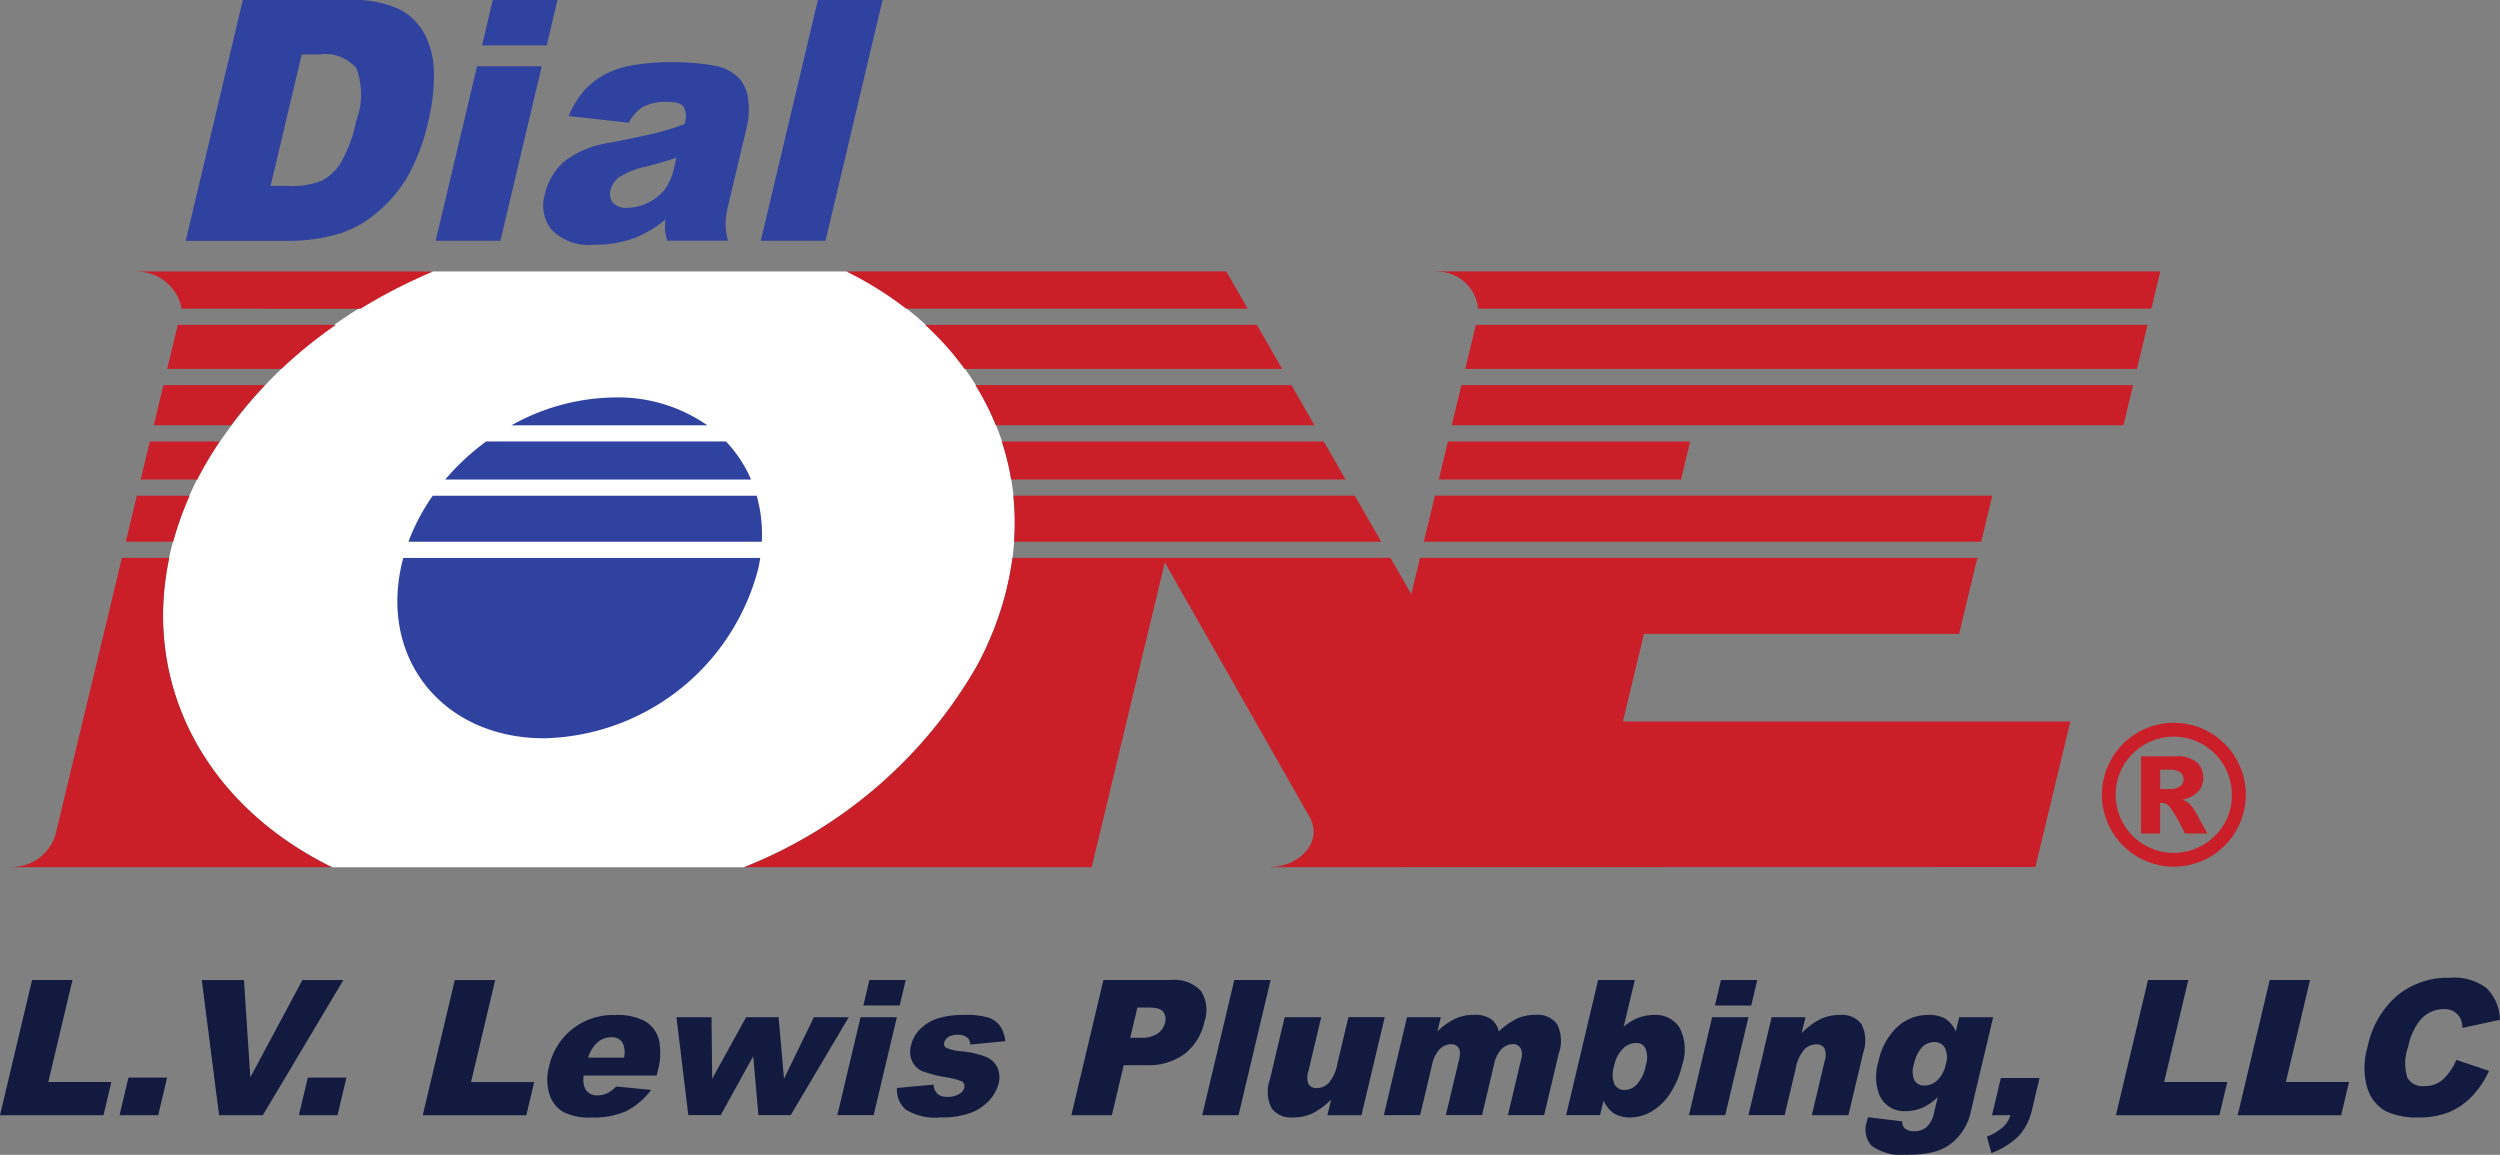 <?xml version="1.0" encoding="UTF-8"?>
<svg xmlns="http://www.w3.org/2000/svg" width="129.895" height="60" viewBox="0 0 129.895 60">
  <rect x="0" y="0" width="129.895" height="60" fill="#808080" stroke="none"/>
  <g id="logo" transform="translate(-56 -150.321)">
    <path id="Path_136" data-name="Path 136" d="M94.106,0h5.555A5.718,5.718,0,0,1,102.2.46a3.108,3.108,0,0,1,1.359,1.322,4.459,4.459,0,0,1,.479,2.006,9.475,9.475,0,0,1-.276,2.423,10.287,10.287,0,0,1-1.179,3.11,7.2,7.2,0,0,1-1.664,1.852,5.352,5.352,0,0,1-1.92,1,9.321,9.321,0,0,1-2.308.341H91.141L94.106,0Zm3.062,2.83L95.549,9.661h.918A4.26,4.26,0,0,0,98.2,9.393a2.574,2.574,0,0,0,1-.938,7.16,7.16,0,0,0,.8-2.172,3.938,3.938,0,0,0,.017-2.72A2.092,2.092,0,0,0,98.1,2.83ZM107.094,0h3.362L109.9,2.359h-3.362Zm-.816,3.442h3.362l-2.15,9.067h-3.362l2.149-9.067Zm7.885,2.935-3.127-.349a5.03,5.03,0,0,1,.849-1.371,4.054,4.054,0,0,1,1.191-.868,4.848,4.848,0,0,1,1.364-.41,10.543,10.543,0,0,1,1.783-.146,12.722,12.722,0,0,1,2.38.175,2.317,2.317,0,0,1,1.35.731,1.93,1.93,0,0,1,.418,1.089,3.849,3.849,0,0,1-.071,1.345l-.95,4.007a5.023,5.023,0,0,0-.159,1,3.891,3.891,0,0,0,.121.926h-3.145a2.777,2.777,0,0,1-.122-.53,4.234,4.234,0,0,1,.02-.571,5.921,5.921,0,0,1-1.534.935,5.985,5.985,0,0,1-2.158.376,2.739,2.739,0,0,1-2.2-.754,2,2,0,0,1-.374-1.855,3.223,3.223,0,0,1,.989-1.7,5.051,5.051,0,0,1,2.4-.993q1.981-.393,2.58-.553a13.226,13.226,0,0,0,1.286-.413,1.1,1.1,0,0,0-.044-.9c-.128-.172-.407-.256-.835-.256a2.612,2.612,0,0,0-1.3.274,2.129,2.129,0,0,0-.71.809Zm2.475,1.817c-.5.172-1.02.323-1.555.457a4.21,4.21,0,0,0-1.428.559,1.182,1.182,0,0,0-.435.646.751.751,0,0,0,.115.678.928.928,0,0,0,.752.262,2.423,2.423,0,0,0,1.115-.285,2.375,2.375,0,0,0,.848-.693,2.943,2.943,0,0,0,.455-1.066ZM123.986,0h3.362l-2.965,12.509H121.02Z" transform="translate(-25.491 150.321)" fill="#30429f"></path>
    <path id="Path_137" data-name="Path 137" d="M93.962,133.224a24.189,24.189,0,0,0-11.993,10.388c-4.37,8.122-1.286,16.609,6.815,20.569h21.361a24.226,24.226,0,0,0,12.108-10.437c4.352-8.089,1.311-16.54-6.715-20.52Z" transform="translate(-15.513 31.202)" fill="#fff" fill-rule="evenodd"></path>
    <path id="Path_138" data-name="Path 138" d="M1.665,479.928h2.1l-1.255,5.3H5.786l-.409,1.726H0l1.665-7.022ZM6.673,485h2.01l-.463,1.952H6.211L6.673,485Zm3.81-5.07h2.192l.332,5.054,2.706-5.054h2.129l-4.185,7.022H11.383l-.9-7.022Zm5.51,5.07H18l-.463,1.952H15.53Zm7.636-5.07h2.1l-1.255,5.3h3.281l-.409,1.726H21.964l1.665-7.022Zm10.487,4.962H30.332a1.1,1.1,0,0,0,.081.7.68.68,0,0,0,.636.33,1.246,1.246,0,0,0,.563-.142,1.767,1.767,0,0,0,.406-.319l1.817.177a3.832,3.832,0,0,1-1.289,1.1,4.145,4.145,0,0,1-1.808.333,2.992,2.992,0,0,1-1.471-.286,1.636,1.636,0,0,1-.715-.905,2.573,2.573,0,0,1-.022-1.461,3.388,3.388,0,0,1,3.413-2.672,3.053,3.053,0,0,1,1.589.332,1.569,1.569,0,0,1,.705.959,3.406,3.406,0,0,1-.069,1.636Zm-1.695-.932a1.127,1.127,0,0,0-.1-.814.662.662,0,0,0-.571-.245,1.1,1.1,0,0,0-.809.371,1.813,1.813,0,0,0-.381.688Zm2.726-2.1h1.822l.034,3.2,1.763-3.2h1.688l.281,3.2,1.552-3.2H44.1l-3.016,5.09H39.406l-.27-3.063-1.689,3.063H35.764l-.617-5.09Zm10.024-1.932h1.887l-.314,1.324H44.857Zm-.458,1.932H46.6l-1.207,5.09H43.506Zm1.887,3.678,1.91-.176a.709.709,0,0,0,.208.49.789.789,0,0,0,.521.147,1.092,1.092,0,0,0,.628-.168.5.5,0,0,0,.236-.311.278.278,0,0,0-.136-.327,3.182,3.182,0,0,0-.761-.2,6.851,6.851,0,0,1-1.286-.329,1.033,1.033,0,0,1-.522-.51,1.2,1.2,0,0,1-.066-.821,1.766,1.766,0,0,1,.487-.866,2.3,2.3,0,0,1,.907-.544,4.415,4.415,0,0,1,1.37-.18,4.067,4.067,0,0,1,1.263.139,1.224,1.224,0,0,1,.6.431,1.746,1.746,0,0,1,.277.793l-1.824.177a.478.478,0,0,0-.146-.358.762.762,0,0,0-.5-.152.867.867,0,0,0-.491.118.479.479,0,0,0-.213.284.236.236,0,0,0,.116.283,2.387,2.387,0,0,0,.762.173,4.592,4.592,0,0,1,1.326.307,1.1,1.1,0,0,1,.567.561,1.246,1.246,0,0,1,.054.8,2.051,2.051,0,0,1-.461.858,2.445,2.445,0,0,1-.967.664,4.211,4.211,0,0,1-1.565.247,2.976,2.976,0,0,1-1.824-.4,1.357,1.357,0,0,1-.465-1.131Zm10.73-5.609h3.489a1.89,1.89,0,0,1,1.575.561,1.841,1.841,0,0,1,.188,1.6,2.887,2.887,0,0,1-1.014,1.664,3.19,3.19,0,0,1-2.032.6h-1.15l-.616,2.6H55.665l1.665-7.022Zm1.394,3h.517a1.544,1.544,0,0,0,.91-.219.947.947,0,0,0,.379-.559.668.668,0,0,0-.082-.561q-.159-.23-.751-.23h-.6Zm5.407-3h1.887l-1.665,7.022H62.465Zm6.6,7.022H68.972l.194-.82a3.715,3.715,0,0,1-.963.722,2.37,2.37,0,0,1-1.034.216,1.236,1.236,0,0,1-1.1-.482,1.885,1.885,0,0,1-.089-1.484l.768-3.241h1.9l-.665,2.8a.965.965,0,0,0,.009.682.464.464,0,0,0,.431.2.871.871,0,0,0,.614-.268,2,2,0,0,0,.442-.966l.582-2.453h1.887l-1.207,5.09Zm2.373-5.09h1.757l-.176.74a3.465,3.465,0,0,1,.923-.662,2.351,2.351,0,0,1,.981-.2,1.477,1.477,0,0,1,.88.216,1.139,1.139,0,0,1,.409.642,4,4,0,0,1,.968-.678,2.33,2.33,0,0,1,.943-.18,1.246,1.246,0,0,1,1.117.487,1.952,1.952,0,0,1,.083,1.522l-.758,3.2H78.348l.689-2.908a.753.753,0,0,0-.008-.515.422.422,0,0,0-.407-.265.842.842,0,0,0-.6.25,1.611,1.611,0,0,0-.393.8l-.625,2.635H75.124l.665-2.8a1.814,1.814,0,0,0,.07-.456.46.46,0,0,0-.135-.309.437.437,0,0,0-.32-.118.851.851,0,0,0-.594.253,1.662,1.662,0,0,0-.407.835l-.616,2.6H71.9l1.206-5.09Zm9.931-1.932h1.906l-.575,2.426a2.571,2.571,0,0,1,.75-.459,2.283,2.283,0,0,1,.829-.152,1.464,1.464,0,0,1,1.327.668,2.481,2.481,0,0,1,.132,1.922,4.575,4.575,0,0,1-.617,1.471,2.9,2.9,0,0,1-.968.95,2.242,2.242,0,0,1-1.127.314,1.6,1.6,0,0,1-.855-.221,1.7,1.7,0,0,1-.522-.651l-.179.753H81.373Zm.835,4.457a1.373,1.373,0,0,0,.012.955.565.565,0,0,0,.532.3.9.9,0,0,0,.635-.291,2,2,0,0,0,.461-.977,1.288,1.288,0,0,0-.014-.889.509.509,0,0,0-.475-.284.986.986,0,0,0-.7.3,1.751,1.751,0,0,0-.456.9Zm5.547-4.457h1.887l-.314,1.324H89.105Zm-.458,1.932h1.887l-1.207,5.09H87.754Zm3.091,0H93.81l-.2.829a3.707,3.707,0,0,1,.967-.727,2.353,2.353,0,0,1,1.032-.219,1.241,1.241,0,0,1,1.109.482,1.9,1.9,0,0,1,.088,1.489l-.767,3.236h-1.9l.664-2.8a.945.945,0,0,0-.01-.678.468.468,0,0,0-.432-.2.864.864,0,0,0-.615.268,2.01,2.01,0,0,0-.44.964l-.58,2.445H90.846Zm9.749,0h1.762l-1.138,4.8-.049.226a2.842,2.842,0,0,1-1.1,1.613,2.6,2.6,0,0,1-.92.389,5.348,5.348,0,0,1-1.179.119,2.785,2.785,0,0,1-1.925-.461,1.25,1.25,0,0,1-.261-1.232c.015-.064.039-.15.071-.258l1.779.216a.469.469,0,0,0,.127.363.733.733,0,0,0,.488.147.969.969,0,0,0,.661-.224,1.482,1.482,0,0,0,.386-.781l.182-.768a2.757,2.757,0,0,1-.672.494,2.255,2.255,0,0,1-1,.24,1.4,1.4,0,0,1-1.381-.892,2.654,2.654,0,0,1-.033-1.674,3.393,3.393,0,0,1,.984-1.813,2.35,2.35,0,0,1,1.6-.623,1.706,1.706,0,0,1,.9.2,1.48,1.48,0,0,1,.539.667l.178-.75Zm-2.359,2.465a1.1,1.1,0,0,0,.033.819.577.577,0,0,0,.534.266.961.961,0,0,0,.656-.276,1.588,1.588,0,0,0,.436-.832,1.129,1.129,0,0,0-.049-.852.59.59,0,0,0-.542-.3.9.9,0,0,0-.641.271A1.825,1.825,0,0,0,99.442,484.324Zm4.52.693h2.01l-.38,1.6a3.035,3.035,0,0,1-.687,1.4,4.044,4.044,0,0,1-1.431.9l-.236-.852a2.886,2.886,0,0,0,.857-.515,1.416,1.416,0,0,0,.366-.6H103.5Zm7.64-5.09h2.1l-1.256,5.3h3.281l-.409,1.726h-5.376l1.665-7.022Zm6.324,0h2.1l-1.255,5.3h3.281l-.409,1.726h-5.376l1.664-7.022Zm9.7,4.148,1.7.574a4.747,4.747,0,0,1-.9,1.335,3.537,3.537,0,0,1-1.181.809,4.076,4.076,0,0,1-1.568.273,3.741,3.741,0,0,1-1.732-.332,2.073,2.073,0,0,1-.933-1.17,3.731,3.731,0,0,1,0-2.143,4.813,4.813,0,0,1,1.531-2.677,4.163,4.163,0,0,1,2.76-.935,2.8,2.8,0,0,1,1.891.536,2.369,2.369,0,0,1,.7,1.649l-1.949.423a1.336,1.336,0,0,0-.093-.466.871.871,0,0,0-.341-.381,1.025,1.025,0,0,0-.539-.134,1.6,1.6,0,0,0-1.235.592,3.184,3.184,0,0,0-.615,1.379,2.484,2.484,0,0,0-.036,1.6.9.9,0,0,0,.862.431,1.432,1.432,0,0,0,.993-.35,2.954,2.954,0,0,0,.688-1.013Z" transform="translate(56 -278.688)" fill="#131a40"></path>
    <path id="Path_139" data-name="Path 139" d="M8.243,162.2l3.384-14.1h2.461c-1.4,6.594,1.855,12.834,8.444,16.071H5.92v-.012a2.354,2.354,0,0,0,2.189-1.489A3.211,3.211,0,0,0,8.243,162.2Zm3.586-14.938.574-2.393h2.742a16.666,16.666,0,0,0-.854,2.393H11.829Zm.776-3.235.474-1.976H16.7q-.512.767-.948,1.576-.107.2-.209.4h-2.94Zm.676-2.817.5-2.087h5.28a21.684,21.684,0,0,0-1.768,2.087H13.281Zm.7-2.928.549-2.289h8.211a24.943,24.943,0,0,0-2.832,2.289Zm.751-3.13a2.354,2.354,0,0,0-2.314-1.922v-.012H27.8a28.139,28.139,0,0,0-3.771,1.935Zm65.131-1.935v.012a2.132,2.132,0,0,1,2.231,1.922h34.978l.465-1.935H79.866Zm2.112,2.776-.549,2.289h34.9l.549-2.289h-34.9Zm-.751,3.13-.5,2.087h34.9l.5-2.087Zm-.7,2.928-.474,1.976H92.637l.474-1.976Zm-.676,2.817-.574,2.393h28.961l.574-2.393Zm-.776,3.234-.451,1.881L77.542,148.1H57.9a16.373,16.373,0,0,1-1.868,5.654,24.208,24.208,0,0,1-12.065,10.417H62.015l3.8-15.838,7.5,13.193c.805,1.416-.652,2.633-1.985,2.633v.012l39.719-.01,1.815-7.562H89.618l1.093-4.553h16.374l.947-3.946H79.071Zm-2.012-.841-1.372-2.393H57.943a13.852,13.852,0,0,1,.038,2.393H77.059Zm-1.854-3.235-1.132-1.976H57.342a13.374,13.374,0,0,1,.487,1.976Zm-1.615-2.817-1.2-2.087H55.974a13.745,13.745,0,0,1,1.06,2.087Zm-1.678-2.928L70.6,135.994H53.366a15.1,15.1,0,0,1,2.044,2.289Zm-1.794-3.13-1.109-1.935H49.264a17.946,17.946,0,0,1,3.107,1.935Z" transform="translate(50.707 31.208)" fill="#ca1f28" fill-rule="evenodd"></path>
    <path id="Path_140" data-name="Path 140" d="M206.315,195.043a11.2,11.2,0,0,0-5.393,1.448H211.1A8.109,8.109,0,0,0,206.315,195.043Zm-6.709,2.289a12.281,12.281,0,0,0-2.125,1.976h15.889a6.681,6.681,0,0,0-1.3-1.976Zm-2.774,2.817a10.592,10.592,0,0,0-1.263,2.393H213.93a7.473,7.473,0,0,0-.264-2.393Zm-1.531,3.234c-.046.17-.087.342-.123.514-1.021,4.89,2.31,8.855,7.44,8.855a11.765,11.765,0,0,0,11.138-8.855c.036-.173.066-.344.091-.514Z" transform="translate(-118.348 -24.072)" fill="#30429f" fill-rule="evenodd"></path>
    <path id="Path_141" data-name="Path 141" d="M1038.84,358.455a3.737,3.737,0,1,1-.5-1.871A3.679,3.679,0,0,1,1038.84,358.455Zm-.723,0a3.019,3.019,0,1,0-.885,2.134A2.905,2.905,0,0,0,1038.117,358.455Zm-4.719-2h1.79a1.624,1.624,0,0,1,1.1.306,1.051,1.051,0,0,1,.341.823,1.014,1.014,0,0,1-.261.7,1.538,1.538,0,0,1-.82.427,1.1,1.1,0,0,1,.338.188,1.889,1.889,0,0,1,.318.407c.007.013.221.4.646,1.16h-1.175a9.132,9.132,0,0,0-.77-1.367.545.545,0,0,0-.393-.224.7.7,0,0,0-.122.015v1.576h-.994Zm.994,1.7h.432a1,1,0,0,0,.607-.141.442.442,0,0,0,.176-.361.45.45,0,0,0-.169-.361.909.909,0,0,0-.576-.141h-.47v1Z" transform="translate(-866.153 -166.838)" fill="#ca1f28"></path>
  </g>
</svg>
